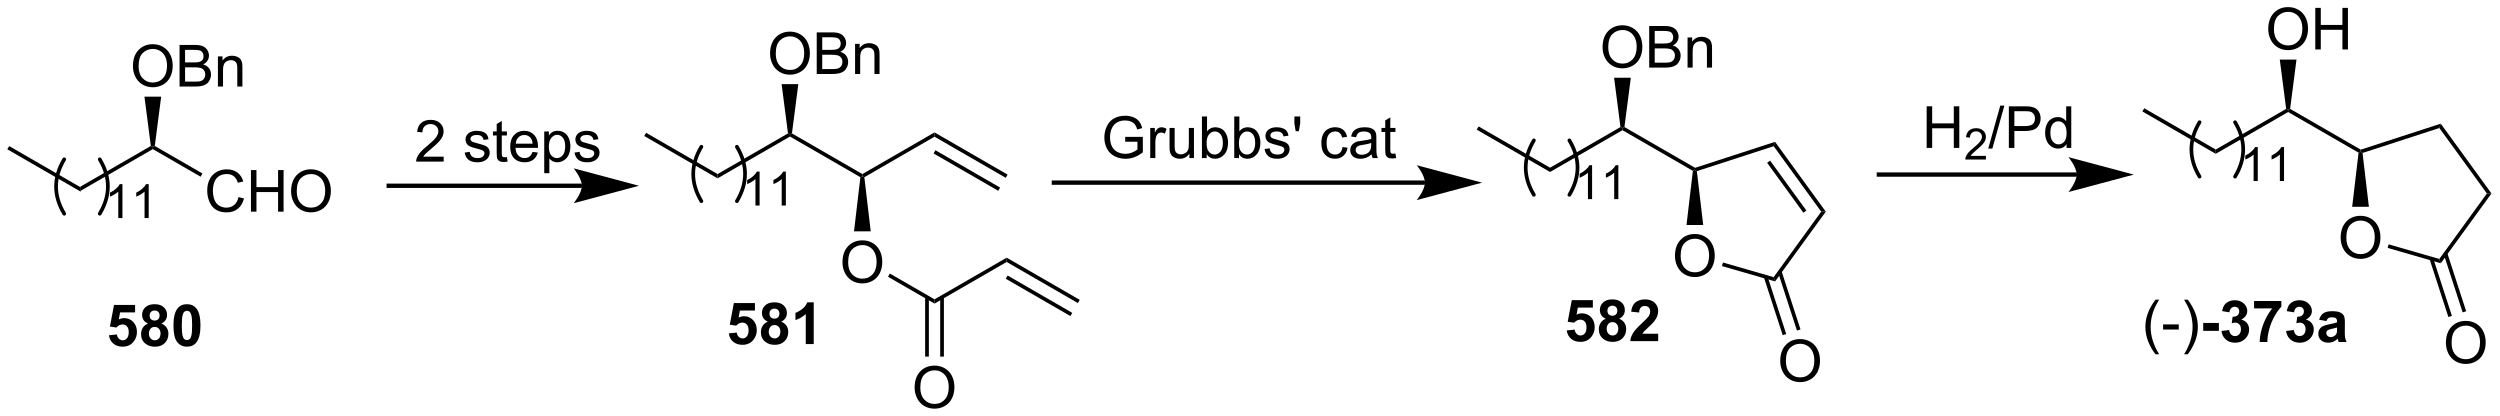 <?xml version="1.0" encoding="UTF-8"?>
<!DOCTYPE svg PUBLIC '-//W3C//DTD SVG 1.0//EN'
          'http://www.w3.org/TR/2001/REC-SVG-20010904/DTD/svg10.dtd'>
<svg stroke-dasharray="none" shape-rendering="auto" xmlns="http://www.w3.org/2000/svg" font-family="'Dialog'" text-rendering="auto" width="944" fill-opacity="1" color-interpolation="auto" color-rendering="auto" preserveAspectRatio="xMidYMid meet" font-size="12px" viewBox="0 0 944 157" fill="black" xmlns:xlink="http://www.w3.org/1999/xlink" stroke="black" image-rendering="auto" stroke-miterlimit="10" stroke-linecap="square" stroke-linejoin="miter" font-style="normal" stroke-width="1" height="157" stroke-dashoffset="0" font-weight="normal" stroke-opacity="1"
><!--Generated by the Batik Graphics2D SVG Generator--><defs id="genericDefs"
  /><g
  ><defs id="defs1"
    ><clipPath clipPathUnits="userSpaceOnUse" id="clipPath1"
      ><path d="M1.057 2.023 L354.84 2.023 L354.84 60.883 L1.057 60.883 L1.057 2.023 Z"
      /></clipPath
      ><clipPath clipPathUnits="userSpaceOnUse" id="clipPath2"
      ><path d="M91.877 244.057 L91.877 301.281 L435.823 301.281 L435.823 244.057 Z"
      /></clipPath
    ></defs
    ><g transform="scale(2.667,2.667) translate(-1.057,-2.023) matrix(1.029,0,0,1.029,-93.448,-249.014)"
    ><path d="M102.944 269.743 L102.944 270.332 L92.849 264.504 L93.105 264.062 Z" stroke="none" clip-path="url(#clipPath2)"
    /></g
    ><g transform="matrix(2.743,0,0,2.743,-252.013,-669.432)"
    ><path d="M112.638 264.146 L112.911 264.283 L112.911 264.578 L102.944 270.332 L102.944 269.743 Z" stroke="none" clip-path="url(#clipPath2)"
    /></g
    ><g transform="matrix(2.743,0,0,2.743,-252.013,-669.432)"
    ><path d="M124.706 271.18 L125.463 271.37 Q125.226 272.305 124.607 272.797 Q123.987 273.286 123.094 273.286 Q122.166 273.286 121.586 272.909 Q121.008 272.531 120.703 271.818 Q120.401 271.102 120.401 270.281 Q120.401 269.385 120.742 268.721 Q121.086 268.055 121.716 267.708 Q122.346 267.362 123.104 267.362 Q123.963 267.362 124.549 267.8 Q125.135 268.237 125.367 269.031 L124.62 269.206 Q124.422 268.581 124.041 268.297 Q123.664 268.01 123.088 268.01 Q122.43 268.01 121.984 268.328 Q121.541 268.643 121.362 269.177 Q121.182 269.711 121.182 270.276 Q121.182 271.008 121.396 271.552 Q121.609 272.096 122.057 272.367 Q122.508 272.635 123.031 272.635 Q123.666 272.635 124.107 272.268 Q124.549 271.901 124.706 271.18 ZM126.42 273.188 L126.42 267.461 L127.178 267.461 L127.178 269.812 L130.155 269.812 L130.155 267.461 L130.913 267.461 L130.913 273.188 L130.155 273.188 L130.155 270.487 L127.178 270.487 L127.178 273.188 L126.42 273.188 ZM131.945 270.398 Q131.945 268.971 132.711 268.167 Q133.476 267.359 134.687 267.359 Q135.479 267.359 136.114 267.74 Q136.752 268.117 137.086 268.794 Q137.422 269.471 137.422 270.331 Q137.422 271.203 137.07 271.891 Q136.719 272.578 136.073 272.932 Q135.429 273.286 134.682 273.286 Q133.875 273.286 133.237 272.896 Q132.601 272.503 132.273 271.828 Q131.945 271.151 131.945 270.398 ZM132.726 270.409 Q132.726 271.445 133.281 272.042 Q133.838 272.635 134.679 272.635 Q135.534 272.635 136.086 272.034 Q136.64 271.432 136.64 270.328 Q136.64 269.628 136.404 269.107 Q136.167 268.586 135.711 268.3 Q135.258 268.01 134.69 268.01 Q133.885 268.01 133.304 268.565 Q132.726 269.117 132.726 270.409 Z" stroke="none" clip-path="url(#clipPath2)"
    /></g
    ><g transform="matrix(2.743,0,0,2.743,-252.013,-669.432)"
    ><path d="M119.749 267.937 L119.494 268.379 L112.911 264.578 L112.911 264.283 L113.183 264.146 Z" stroke="none" clip-path="url(#clipPath2)"
    /></g
    ><g transform="matrix(2.743,0,0,2.743,-252.013,-669.432)"
    ><path d="M110.174 253.175 Q110.174 251.748 110.939 250.944 Q111.705 250.136 112.916 250.136 Q113.707 250.136 114.343 250.517 Q114.981 250.894 115.314 251.571 Q115.65 252.248 115.65 253.108 Q115.65 253.98 115.299 254.668 Q114.947 255.355 114.301 255.709 Q113.658 256.063 112.911 256.063 Q112.103 256.063 111.465 255.673 Q110.83 255.28 110.502 254.605 Q110.174 253.928 110.174 253.175 ZM110.955 253.186 Q110.955 254.222 111.51 254.819 Q112.067 255.412 112.908 255.412 Q113.762 255.412 114.314 254.811 Q114.869 254.209 114.869 253.105 Q114.869 252.405 114.632 251.884 Q114.395 251.363 113.939 251.077 Q113.486 250.787 112.918 250.787 Q112.114 250.787 111.533 251.342 Q110.955 251.894 110.955 253.186 ZM116.594 255.964 L116.594 250.238 L118.743 250.238 Q119.399 250.238 119.795 250.412 Q120.193 250.584 120.417 250.946 Q120.641 251.308 120.641 251.702 Q120.641 252.069 120.441 252.394 Q120.243 252.717 119.842 252.918 Q120.36 253.069 120.638 253.436 Q120.92 253.803 120.92 254.303 Q120.92 254.707 120.748 255.053 Q120.579 255.397 120.329 255.584 Q120.079 255.772 119.701 255.868 Q119.326 255.964 118.779 255.964 L116.594 255.964 ZM117.352 252.644 L118.592 252.644 Q119.094 252.644 119.313 252.577 Q119.602 252.49 119.748 252.293 Q119.896 252.092 119.896 251.793 Q119.896 251.506 119.758 251.29 Q119.623 251.074 119.368 250.993 Q119.115 250.912 118.498 250.912 L117.352 250.912 L117.352 252.644 ZM117.352 255.287 L118.779 255.287 Q119.146 255.287 119.295 255.261 Q119.555 255.214 119.73 255.105 Q119.907 254.996 120.019 254.787 Q120.133 254.577 120.133 254.303 Q120.133 253.983 119.969 253.748 Q119.805 253.511 119.513 253.415 Q119.224 253.319 118.677 253.319 L117.352 253.319 L117.352 255.287 ZM121.873 255.964 L121.873 251.816 L122.506 251.816 L122.506 252.405 Q122.961 251.722 123.826 251.722 Q124.201 251.722 124.513 251.858 Q124.829 251.99 124.985 252.209 Q125.141 252.428 125.204 252.73 Q125.243 252.925 125.243 253.412 L125.243 255.964 L124.54 255.964 L124.54 253.441 Q124.54 253.011 124.456 252.798 Q124.375 252.584 124.167 252.459 Q123.959 252.332 123.677 252.332 Q123.227 252.332 122.901 252.618 Q122.576 252.902 122.576 253.699 L122.576 255.964 L121.873 255.964 Z" stroke="none" clip-path="url(#clipPath2)"
    /></g
    ><g transform="matrix(2.743,0,0,2.743,-252.013,-669.432)"
    ><path d="M113.183 264.146 L112.911 264.283 L112.638 264.146 L111.76 257.361 L114.061 257.361 Z" stroke="none" clip-path="url(#clipPath2)"
    /></g
    ><g stroke-width="0.51" transform="matrix(2.743,0,0,2.743,-252.013,-669.432)" stroke-linejoin="round" stroke-linecap="round"
    ><path fill="none" d="M100.717 265.982 Q98.469 269.728 100.717 273.474" clip-path="url(#clipPath2)"
    /></g
    ><g stroke-width="0.51" transform="matrix(2.743,0,0,2.743,-252.013,-669.432)" stroke-linejoin="round" stroke-linecap="round"
    ><path fill="none" d="M105.603 273.474 Q107.851 269.728 105.603 265.982" clip-path="url(#clipPath2)"
    /></g
    ><g transform="matrix(2.743,0,0,2.743,-252.013,-669.432)"
    ><path d="M108.73 274.074 L108.158 274.074 L108.158 270.432 Q107.951 270.629 107.617 270.826 Q107.282 271.023 107.016 271.122 L107.016 270.57 Q107.494 270.343 107.852 270.024 Q108.211 269.702 108.361 269.402 L108.73 269.402 L108.73 274.074 ZM112.345 274.074 L111.773 274.074 L111.773 270.432 Q111.566 270.629 111.232 270.826 Q110.897 271.023 110.631 271.122 L110.631 270.57 Q111.109 270.343 111.466 270.024 Q111.826 269.702 111.976 269.402 L112.345 269.402 L112.345 274.074 Z" stroke="none" clip-path="url(#clipPath2)"
    /></g
    ><g transform="matrix(2.743,0,0,2.743,-252.013,-669.432)"
    ><path d="M106.876 290.203 L107.969 290.091 Q108.016 290.461 108.245 290.68 Q108.477 290.896 108.777 290.896 Q109.12 290.896 109.357 290.617 Q109.597 290.336 109.597 289.773 Q109.597 289.247 109.36 288.984 Q109.126 288.719 108.745 288.719 Q108.274 288.719 107.899 289.138 L107.008 289.008 L107.571 286.029 L110.472 286.029 L110.472 287.055 L108.402 287.055 L108.23 288.029 Q108.597 287.844 108.98 287.844 Q109.712 287.844 110.219 288.375 Q110.727 288.906 110.727 289.755 Q110.727 290.461 110.316 291.015 Q109.758 291.776 108.766 291.776 Q107.972 291.776 107.472 291.349 Q106.972 290.922 106.876 290.203 ZM112.249 288.586 Q111.825 288.406 111.629 288.094 Q111.437 287.779 111.437 287.404 Q111.437 286.763 111.885 286.346 Q112.333 285.927 113.156 285.927 Q113.973 285.927 114.424 286.346 Q114.874 286.763 114.874 287.404 Q114.874 287.802 114.666 288.112 Q114.46 288.422 114.085 288.586 Q114.562 288.779 114.809 289.146 Q115.059 289.513 115.059 289.992 Q115.059 290.786 114.551 291.284 Q114.046 291.779 113.208 291.779 Q112.426 291.779 111.906 291.367 Q111.293 290.883 111.293 290.039 Q111.293 289.575 111.523 289.187 Q111.754 288.797 112.249 288.586 ZM112.476 287.482 Q112.476 287.81 112.661 287.995 Q112.848 288.177 113.156 288.177 Q113.468 288.177 113.656 287.992 Q113.843 287.805 113.843 287.476 Q113.843 287.169 113.658 286.984 Q113.473 286.797 113.168 286.797 Q112.851 286.797 112.663 286.984 Q112.476 287.172 112.476 287.482 ZM112.374 289.935 Q112.374 290.388 112.606 290.643 Q112.84 290.896 113.187 290.896 Q113.528 290.896 113.749 290.651 Q113.973 290.406 113.973 289.945 Q113.973 289.544 113.747 289.299 Q113.52 289.055 113.171 289.055 Q112.77 289.055 112.572 289.333 Q112.374 289.609 112.374 289.935 ZM117.612 285.927 Q118.446 285.927 118.915 286.521 Q119.472 287.224 119.472 288.851 Q119.472 290.476 118.909 291.187 Q118.446 291.776 117.612 291.776 Q116.777 291.776 116.264 291.133 Q115.753 290.49 115.753 288.841 Q115.753 287.224 116.316 286.513 Q116.782 285.927 117.612 285.927 ZM117.612 286.836 Q117.415 286.836 117.258 286.964 Q117.102 287.091 117.016 287.419 Q116.902 287.844 116.902 288.851 Q116.902 289.859 117.003 290.237 Q117.105 290.615 117.258 290.74 Q117.415 290.865 117.612 290.865 Q117.813 290.865 117.969 290.737 Q118.126 290.609 118.212 290.281 Q118.323 289.859 118.323 288.851 Q118.323 287.844 118.222 287.469 Q118.12 287.091 117.967 286.964 Q117.813 286.836 117.612 286.836 Z" stroke="none" clip-path="url(#clipPath2)"
    /></g
    ><g transform="matrix(2.743,0,0,2.743,-252.013,-669.432)"
    ><path d="M145.087 269.924 L171.969 269.924 L171.969 269.324 L145.087 269.324 ZM179.847 269.624 L170.847 272.024 C170.847 272.024 171.969 270.674 171.969 269.624 C171.969 268.573 170.847 267.224 170.847 267.224 Z" stroke="none" clip-path="url(#clipPath2)"
    /></g
    ><g transform="matrix(2.743,0,0,2.743,-252.013,-669.432)"
    ><path d="M190.655 268.013 L190.655 268.602 L180.56 262.774 L180.815 262.332 Z" stroke="none" clip-path="url(#clipPath2)"
    /></g
    ><g transform="matrix(2.743,0,0,2.743,-252.013,-669.432)"
    ><path d="M200.349 262.416 L200.621 262.553 L200.621 262.848 L190.655 268.602 L190.655 268.013 Z" stroke="none" clip-path="url(#clipPath2)"
    /></g
    ><g transform="matrix(2.743,0,0,2.743,-252.013,-669.432)"
    ><path d="M210.588 268.013 L210.588 268.308 L210.317 268.445 L200.621 262.848 L200.621 262.553 L200.894 262.416 Z" stroke="none" clip-path="url(#clipPath2)"
    /></g
    ><g transform="matrix(2.743,0,0,2.743,-252.013,-669.432)"
    ><path d="M197.884 251.445 Q197.884 250.018 198.65 249.214 Q199.416 248.406 200.627 248.406 Q201.418 248.406 202.054 248.787 Q202.692 249.164 203.025 249.841 Q203.361 250.518 203.361 251.378 Q203.361 252.25 203.009 252.938 Q202.658 253.625 202.012 253.979 Q201.369 254.333 200.621 254.333 Q199.814 254.333 199.176 253.943 Q198.541 253.55 198.213 252.875 Q197.884 252.198 197.884 251.445 ZM198.666 251.456 Q198.666 252.492 199.22 253.089 Q199.778 253.682 200.619 253.682 Q201.473 253.682 202.025 253.081 Q202.58 252.479 202.58 251.375 Q202.58 250.675 202.343 250.154 Q202.106 249.633 201.65 249.346 Q201.197 249.057 200.629 249.057 Q199.825 249.057 199.244 249.612 Q198.666 250.164 198.666 251.456 ZM204.305 254.234 L204.305 248.508 L206.453 248.508 Q207.11 248.508 207.506 248.682 Q207.904 248.854 208.128 249.216 Q208.352 249.578 208.352 249.971 Q208.352 250.339 208.151 250.664 Q207.953 250.987 207.552 251.188 Q208.071 251.339 208.349 251.706 Q208.631 252.073 208.631 252.573 Q208.631 252.977 208.459 253.323 Q208.289 253.667 208.039 253.854 Q207.789 254.042 207.412 254.138 Q207.037 254.234 206.49 254.234 L204.305 254.234 ZM205.063 250.914 L206.302 250.914 Q206.805 250.914 207.024 250.846 Q207.313 250.761 207.459 250.563 Q207.607 250.362 207.607 250.063 Q207.607 249.776 207.469 249.56 Q207.334 249.344 207.078 249.263 Q206.826 249.182 206.209 249.182 L205.063 249.182 L205.063 250.914 ZM205.063 253.557 L206.49 253.557 Q206.857 253.557 207.006 253.531 Q207.266 253.484 207.44 253.375 Q207.618 253.266 207.73 253.057 Q207.844 252.846 207.844 252.573 Q207.844 252.253 207.68 252.018 Q207.516 251.781 207.224 251.685 Q206.935 251.589 206.388 251.589 L205.063 251.589 L205.063 253.557 ZM209.584 254.234 L209.584 250.086 L210.216 250.086 L210.216 250.675 Q210.672 249.992 211.537 249.992 Q211.912 249.992 212.224 250.128 Q212.539 250.261 212.696 250.479 Q212.852 250.698 212.914 251 Q212.953 251.195 212.953 251.682 L212.953 254.234 L212.25 254.234 L212.25 251.711 Q212.25 251.281 212.167 251.068 Q212.086 250.854 211.878 250.729 Q211.67 250.602 211.388 250.602 Q210.938 250.602 210.612 250.888 Q210.287 251.172 210.287 251.969 L210.287 254.234 L209.584 254.234 Z" stroke="none" clip-path="url(#clipPath2)"
    /></g
    ><g transform="matrix(2.743,0,0,2.743,-252.013,-669.432)"
    ><path d="M200.894 262.416 L200.621 262.553 L200.349 262.416 L199.471 255.631 L201.772 255.631 Z" stroke="none" clip-path="url(#clipPath2)"
    /></g
    ><g stroke-width="0.51" transform="matrix(2.743,0,0,2.743,-252.013,-669.432)" stroke-linejoin="round" stroke-linecap="round"
    ><path fill="none" d="M188.428 264.252 Q186.18 267.998 188.428 271.744" clip-path="url(#clipPath2)"
    /></g
    ><g stroke-width="0.51" transform="matrix(2.743,0,0,2.743,-252.013,-669.432)" stroke-linejoin="round" stroke-linecap="round"
    ><path fill="none" d="M193.314 271.744 Q195.561 267.998 193.314 264.252" clip-path="url(#clipPath2)"
    /></g
    ><g transform="matrix(2.743,0,0,2.743,-252.013,-669.432)"
    ><path d="M196.44 272.344 L195.869 272.344 L195.869 268.702 Q195.662 268.899 195.327 269.096 Q194.993 269.293 194.727 269.392 L194.727 268.84 Q195.205 268.613 195.562 268.294 Q195.922 267.972 196.072 267.672 L196.44 267.672 L196.44 272.344 ZM200.055 272.344 L199.484 272.344 L199.484 268.702 Q199.277 268.899 198.942 269.096 Q198.608 269.293 198.342 269.392 L198.342 268.84 Q198.82 268.613 199.177 268.294 Q199.537 267.972 199.687 267.672 L200.055 267.672 L200.055 272.344 Z" stroke="none" clip-path="url(#clipPath2)"
    /></g
    ><g transform="matrix(2.743,0,0,2.743,-252.013,-669.432)"
    ><path d="M192.201 289.945 L193.295 289.833 Q193.342 290.202 193.571 290.421 Q193.803 290.637 194.102 290.637 Q194.446 290.637 194.683 290.359 Q194.923 290.077 194.923 289.515 Q194.923 288.989 194.686 288.726 Q194.451 288.46 194.071 288.46 Q193.6 288.46 193.225 288.88 L192.334 288.749 L192.897 285.77 L195.798 285.77 L195.798 286.796 L193.727 286.796 L193.555 287.77 Q193.923 287.585 194.305 287.585 Q195.037 287.585 195.545 288.116 Q196.053 288.648 196.053 289.497 Q196.053 290.202 195.642 290.757 Q195.084 291.518 194.092 291.518 Q193.298 291.518 192.798 291.091 Q192.298 290.663 192.201 289.945 ZM197.575 288.327 Q197.151 288.148 196.955 287.835 Q196.763 287.52 196.763 287.145 Q196.763 286.505 197.21 286.088 Q197.658 285.669 198.481 285.669 Q199.299 285.669 199.75 286.088 Q200.2 286.505 200.2 287.145 Q200.2 287.544 199.992 287.853 Q199.786 288.163 199.411 288.327 Q199.888 288.52 200.135 288.887 Q200.385 289.255 200.385 289.734 Q200.385 290.528 199.877 291.025 Q199.372 291.52 198.533 291.52 Q197.752 291.52 197.231 291.109 Q196.619 290.624 196.619 289.781 Q196.619 289.317 196.849 288.929 Q197.08 288.538 197.575 288.327 ZM197.802 287.223 Q197.802 287.551 197.987 287.736 Q198.174 287.919 198.481 287.919 Q198.794 287.919 198.981 287.734 Q199.169 287.546 199.169 287.218 Q199.169 286.911 198.984 286.726 Q198.799 286.538 198.494 286.538 Q198.177 286.538 197.989 286.726 Q197.802 286.913 197.802 287.223 ZM197.7 289.676 Q197.7 290.13 197.932 290.385 Q198.166 290.637 198.513 290.637 Q198.854 290.637 199.075 290.393 Q199.299 290.148 199.299 289.687 Q199.299 289.286 199.072 289.041 Q198.846 288.796 198.497 288.796 Q198.096 288.796 197.898 289.075 Q197.7 289.351 197.7 289.676 ZM203.892 291.419 L202.795 291.419 L202.795 287.281 Q202.194 287.843 201.376 288.114 L201.376 287.116 Q201.805 286.976 202.308 286.585 Q202.813 286.192 203.001 285.669 L203.892 285.669 L203.892 291.419 Z" stroke="none" clip-path="url(#clipPath2)"
    /></g
    ><g transform="matrix(2.743,0,0,2.743,-252.013,-669.432)"
    ><path d="M210.86 268.445 L210.588 268.308 L210.588 268.013 L220.52 262.279 L220.52 262.868 Z" stroke="none" clip-path="url(#clipPath2)"
    /></g
    ><g transform="matrix(2.743,0,0,2.743,-252.013,-669.432)"
    ><path d="M220.52 262.868 L220.52 262.279 L230.58 268.087 L230.325 268.529 ZM220.393 265.178 L229.293 270.316 L229.548 269.874 L220.648 264.736 Z" stroke="none" clip-path="url(#clipPath2)"
    /></g
    ><g transform="matrix(2.743,0,0,2.743,-252.013,-669.432)"
    ><path d="M207.851 280.177 Q207.851 278.75 208.617 277.945 Q209.382 277.138 210.593 277.138 Q211.385 277.138 212.02 277.518 Q212.659 277.896 212.992 278.573 Q213.328 279.25 213.328 280.109 Q213.328 280.982 212.976 281.669 Q212.625 282.357 211.979 282.711 Q211.336 283.065 210.588 283.065 Q209.781 283.065 209.143 282.675 Q208.507 282.281 208.179 281.607 Q207.851 280.93 207.851 280.177 ZM208.632 280.188 Q208.632 281.224 209.187 281.82 Q209.744 282.414 210.586 282.414 Q211.44 282.414 211.992 281.812 Q212.547 281.211 212.547 280.107 Q212.547 279.406 212.31 278.885 Q212.073 278.365 211.617 278.078 Q211.164 277.789 210.596 277.789 Q209.791 277.789 209.211 278.344 Q208.632 278.896 208.632 280.188 Z" stroke="none" clip-path="url(#clipPath2)"
    /></g
    ><g transform="matrix(2.743,0,0,2.743,-252.013,-669.432)"
    ><path d="M210.317 268.445 L210.588 268.308 L210.86 268.445 L211.739 275.898 L209.437 275.898 Z" stroke="none" clip-path="url(#clipPath2)"
    /></g
    ><g transform="matrix(2.743,0,0,2.743,-252.013,-669.432)"
    ><path d="M214.121 282.151 L214.376 281.709 L220.52 285.256 L220.52 285.845 Z" stroke="none" clip-path="url(#clipPath2)"
    /></g
    ><g transform="matrix(2.743,0,0,2.743,-252.013,-669.432)"
    ><path d="M217.783 297.42 Q217.783 295.993 218.549 295.188 Q219.315 294.381 220.526 294.381 Q221.317 294.381 221.953 294.761 Q222.591 295.139 222.924 295.816 Q223.26 296.493 223.26 297.353 Q223.26 298.225 222.908 298.912 Q222.557 299.6 221.911 299.954 Q221.268 300.308 220.52 300.308 Q219.713 300.308 219.075 299.918 Q218.44 299.524 218.112 298.85 Q217.783 298.173 217.783 297.42 ZM218.565 297.431 Q218.565 298.467 219.119 299.063 Q219.677 299.657 220.518 299.657 Q221.372 299.657 221.924 299.056 Q222.479 298.454 222.479 297.35 Q222.479 296.649 222.242 296.129 Q222.005 295.608 221.549 295.321 Q221.096 295.032 220.528 295.032 Q219.724 295.032 219.143 295.587 Q218.565 296.139 218.565 297.431 Z" stroke="none" clip-path="url(#clipPath2)"
    /></g
    ><g transform="matrix(2.743,0,0,2.743,-252.013,-669.432)"
    ><path d="M219.23 284.953 L219.23 293.141 L219.74 293.141 L219.74 284.953 ZM221.301 284.953 L221.301 293.141 L221.811 293.141 L221.811 284.953 Z" stroke="none" clip-path="url(#clipPath2)"
    /></g
    ><g transform="matrix(2.743,0,0,2.743,-252.013,-669.432)"
    ><path d="M220.52 285.845 L220.52 285.256 L230.453 279.522 L230.453 280.111 Z" stroke="none" clip-path="url(#clipPath2)"
    /></g
    ><g transform="matrix(2.743,0,0,2.743,-252.013,-669.432)"
    ><path d="M230.453 280.111 L230.453 279.522 L240.512 285.33 L240.257 285.772 ZM230.325 282.421 L239.225 287.559 L239.48 287.117 L230.58 281.979 Z" stroke="none" clip-path="url(#clipPath2)"
    /></g
    ><g transform="matrix(2.743,0,0,2.743,-252.013,-669.432)"
    ><path d="M236.658 269.494 L288.023 269.494 L288.023 268.894 L236.658 268.894 ZM295.901 269.194 L286.901 271.594 C286.901 271.594 288.023 270.244 288.023 269.194 C288.023 268.144 286.901 266.794 286.901 266.794 Z" stroke="none" clip-path="url(#clipPath2)"
    /></g
    ><g transform="matrix(2.743,0,0,2.743,-252.013,-669.432)"
    ><path d="M305.254 267.137 L305.254 267.727 L295.16 261.899 L295.415 261.457 Z" stroke="none" clip-path="url(#clipPath2)"
    /></g
    ><g transform="matrix(2.743,0,0,2.743,-252.013,-669.432)"
    ><path d="M314.948 261.541 L315.221 261.678 L315.221 261.972 L305.254 267.727 L305.254 267.137 Z" stroke="none" clip-path="url(#clipPath2)"
    /></g
    ><g transform="matrix(2.743,0,0,2.743,-252.013,-669.432)"
    ><path d="M325.217 267.154 L325.188 267.432 L324.916 267.57 L315.221 261.972 L315.221 261.678 L315.494 261.541 Z" stroke="none" clip-path="url(#clipPath2)"
    /></g
    ><g transform="matrix(2.743,0,0,2.743,-252.013,-669.432)"
    ><path d="M312.484 250.57 Q312.484 249.143 313.249 248.338 Q314.015 247.531 315.226 247.531 Q316.018 247.531 316.653 247.911 Q317.291 248.289 317.624 248.966 Q317.96 249.643 317.96 250.502 Q317.96 251.375 317.609 252.062 Q317.257 252.75 316.611 253.104 Q315.968 253.458 315.221 253.458 Q314.413 253.458 313.775 253.067 Q313.14 252.674 312.812 252 Q312.484 251.323 312.484 250.57 ZM313.265 250.581 Q313.265 251.617 313.82 252.213 Q314.377 252.807 315.218 252.807 Q316.072 252.807 316.624 252.206 Q317.179 251.604 317.179 250.5 Q317.179 249.799 316.942 249.278 Q316.705 248.757 316.249 248.471 Q315.796 248.182 315.228 248.182 Q314.424 248.182 313.843 248.737 Q313.265 249.289 313.265 250.581 ZM318.904 253.359 L318.904 247.632 L321.053 247.632 Q321.709 247.632 322.105 247.807 Q322.503 247.979 322.727 248.341 Q322.951 248.703 322.951 249.096 Q322.951 249.463 322.751 249.789 Q322.553 250.112 322.152 250.312 Q322.67 250.463 322.949 250.831 Q323.23 251.198 323.23 251.698 Q323.23 252.101 323.058 252.448 Q322.889 252.791 322.639 252.979 Q322.389 253.166 322.011 253.263 Q321.636 253.359 321.089 253.359 L318.904 253.359 ZM319.662 250.039 L320.902 250.039 Q321.404 250.039 321.623 249.971 Q321.912 249.885 322.058 249.687 Q322.206 249.487 322.206 249.187 Q322.206 248.901 322.068 248.685 Q321.933 248.469 321.678 248.388 Q321.425 248.307 320.808 248.307 L319.662 248.307 L319.662 250.039 ZM319.662 252.682 L321.089 252.682 Q321.456 252.682 321.605 252.656 Q321.865 252.609 322.04 252.5 Q322.217 252.39 322.329 252.182 Q322.443 251.971 322.443 251.698 Q322.443 251.377 322.279 251.143 Q322.115 250.906 321.824 250.81 Q321.534 250.713 320.988 250.713 L319.662 250.713 L319.662 252.682 ZM324.183 253.359 L324.183 249.211 L324.816 249.211 L324.816 249.799 Q325.272 249.117 326.136 249.117 Q326.511 249.117 326.824 249.252 Q327.139 249.385 327.295 249.604 Q327.451 249.823 327.514 250.125 Q327.553 250.32 327.553 250.807 L327.553 253.359 L326.85 253.359 L326.85 250.836 Q326.85 250.406 326.766 250.192 Q326.685 249.979 326.477 249.854 Q326.269 249.726 325.988 249.726 Q325.537 249.726 325.212 250.013 Q324.886 250.297 324.886 251.094 L324.886 253.359 L324.183 253.359 Z" stroke="none" clip-path="url(#clipPath2)"
    /></g
    ><g transform="matrix(2.743,0,0,2.743,-252.013,-669.432)"
    ><path d="M315.494 261.541 L315.221 261.678 L314.948 261.541 L314.07 254.755 L316.372 254.755 Z" stroke="none" clip-path="url(#clipPath2)"
    /></g
    ><g stroke-width="0.51" transform="matrix(2.743,0,0,2.743,-252.013,-669.432)" stroke-linejoin="round" stroke-linecap="round"
    ><path fill="none" d="M303.027 263.376 Q300.78 267.123 303.027 270.869" clip-path="url(#clipPath2)"
    /></g
    ><g stroke-width="0.51" transform="matrix(2.743,0,0,2.743,-252.013,-669.432)" stroke-linejoin="round" stroke-linecap="round"
    ><path fill="none" d="M307.913 270.869 Q310.161 267.123 307.913 263.376" clip-path="url(#clipPath2)"
    /></g
    ><g transform="matrix(2.743,0,0,2.743,-252.013,-669.432)"
    ><path d="M311.04 271.468 L310.469 271.468 L310.469 267.827 Q310.261 268.024 309.927 268.22 Q309.592 268.417 309.326 268.517 L309.326 267.964 Q309.804 267.738 310.162 267.418 Q310.521 267.097 310.672 266.796 L311.04 266.796 L311.04 271.468 ZM314.655 271.468 L314.084 271.468 L314.084 267.827 Q313.876 268.024 313.542 268.22 Q313.207 268.417 312.941 268.517 L312.941 267.964 Q313.419 267.738 313.777 267.418 Q314.136 267.097 314.287 266.796 L314.655 266.796 L314.655 271.468 Z" stroke="none" clip-path="url(#clipPath2)"
    /></g
    ><g transform="matrix(2.743,0,0,2.743,-252.013,-669.432)"
    ><path d="M307.551 289.54 L308.644 289.428 Q308.691 289.798 308.921 290.017 Q309.152 290.233 309.452 290.233 Q309.796 290.233 310.032 289.954 Q310.272 289.673 310.272 289.111 Q310.272 288.585 310.035 288.322 Q309.801 288.056 309.421 288.056 Q308.949 288.056 308.574 288.475 L307.683 288.345 L308.246 285.366 L311.147 285.366 L311.147 286.392 L309.077 286.392 L308.905 287.366 Q309.272 287.181 309.655 287.181 Q310.387 287.181 310.894 287.712 Q311.402 288.243 311.402 289.092 Q311.402 289.798 310.991 290.353 Q310.433 291.113 309.441 291.113 Q308.647 291.113 308.147 290.686 Q307.647 290.259 307.551 289.54 ZM312.924 287.923 Q312.5 287.743 312.305 287.431 Q312.112 287.116 312.112 286.741 Q312.112 286.1 312.56 285.684 Q313.008 285.264 313.831 285.264 Q314.648 285.264 315.099 285.684 Q315.549 286.1 315.549 286.741 Q315.549 287.139 315.341 287.449 Q315.135 287.759 314.76 287.923 Q315.237 288.116 315.484 288.483 Q315.734 288.85 315.734 289.329 Q315.734 290.124 315.226 290.621 Q314.721 291.116 313.883 291.116 Q313.101 291.116 312.581 290.704 Q311.969 290.22 311.969 289.376 Q311.969 288.913 312.198 288.525 Q312.43 288.134 312.924 287.923 ZM313.151 286.819 Q313.151 287.147 313.336 287.332 Q313.523 287.514 313.831 287.514 Q314.143 287.514 314.331 287.329 Q314.518 287.142 314.518 286.814 Q314.518 286.507 314.333 286.322 Q314.148 286.134 313.844 286.134 Q313.526 286.134 313.338 286.322 Q313.151 286.509 313.151 286.819 ZM313.049 289.272 Q313.049 289.725 313.281 289.981 Q313.515 290.233 313.862 290.233 Q314.203 290.233 314.424 289.988 Q314.648 289.743 314.648 289.283 Q314.648 288.882 314.422 288.637 Q314.195 288.392 313.846 288.392 Q313.445 288.392 313.247 288.671 Q313.049 288.947 313.049 289.272 ZM320.139 289.993 L320.139 291.014 L316.293 291.014 Q316.355 290.436 316.668 289.918 Q316.98 289.4 317.902 288.546 Q318.644 287.853 318.811 287.608 Q319.038 287.267 319.038 286.936 Q319.038 286.569 318.84 286.371 Q318.644 286.173 318.296 286.173 Q317.952 286.173 317.749 286.382 Q317.546 286.587 317.514 287.069 L316.421 286.96 Q316.519 286.053 317.035 285.66 Q317.551 285.264 318.324 285.264 Q319.171 285.264 319.655 285.723 Q320.139 286.178 320.139 286.858 Q320.139 287.243 320.001 287.595 Q319.863 287.944 319.561 288.327 Q319.363 288.579 318.842 289.056 Q318.324 289.533 318.183 289.689 Q318.046 289.845 317.959 289.993 L320.139 289.993 Z" stroke="none" clip-path="url(#clipPath2)"
    /></g
    ><g transform="matrix(2.743,0,0,2.743,-252.013,-669.432)"
    ><path d="M322.45 279.302 Q322.45 277.875 323.216 277.07 Q323.982 276.263 325.193 276.263 Q325.984 276.263 326.62 276.643 Q327.258 277.021 327.591 277.698 Q327.927 278.375 327.927 279.234 Q327.927 280.106 327.575 280.794 Q327.224 281.481 326.578 281.836 Q325.935 282.19 325.188 282.19 Q324.38 282.19 323.742 281.799 Q323.107 281.406 322.779 280.731 Q322.45 280.054 322.45 279.302 ZM323.232 279.312 Q323.232 280.349 323.786 280.945 Q324.344 281.539 325.185 281.539 Q326.039 281.539 326.591 280.937 Q327.146 280.336 327.146 279.231 Q327.146 278.531 326.909 278.01 Q326.672 277.489 326.216 277.203 Q325.763 276.914 325.195 276.914 Q324.391 276.914 323.81 277.468 Q323.232 278.021 323.232 279.312 Z" stroke="none" clip-path="url(#clipPath2)"
    /></g
    ><g transform="matrix(2.743,0,0,2.743,-252.013,-669.432)"
    ><path d="M324.916 267.57 L325.188 267.432 L325.464 267.611 L326.338 275.023 L324.037 275.023 Z" stroke="none" clip-path="url(#clipPath2)"
    /></g
    ><g transform="matrix(2.743,0,0,2.743,-252.013,-669.432)"
    ><path d="M328.917 280.679 L329.059 280.189 L336.032 282.202 L336.234 282.792 Z" stroke="none" clip-path="url(#clipPath2)"
    /></g
    ><g transform="matrix(2.743,0,0,2.743,-252.013,-669.432)"
    ><path d="M336.234 282.792 L336.032 282.202 L342.582 273.187 L343.213 273.187 Z" stroke="none" clip-path="url(#clipPath2)"
    /></g
    ><g transform="matrix(2.743,0,0,2.743,-252.013,-669.432)"
    ><path d="M343.213 273.187 L342.582 273.187 L336.036 264.176 L336.23 263.576 ZM340.543 273.036 L335.548 266.161 L335.135 266.461 L340.131 273.336 Z" stroke="none" clip-path="url(#clipPath2)"
    /></g
    ><g transform="matrix(2.743,0,0,2.743,-252.013,-669.432)"
    ><path d="M336.23 263.576 L336.036 264.176 L325.464 267.611 L325.188 267.432 L325.217 267.154 Z" stroke="none" clip-path="url(#clipPath2)"
    /></g
    ><g transform="matrix(2.743,0,0,2.743,-252.013,-669.432)"
    ><path d="M336.94 293.765 Q336.94 292.338 337.706 291.534 Q338.471 290.726 339.682 290.726 Q340.474 290.726 341.109 291.107 Q341.747 291.484 342.081 292.161 Q342.416 292.838 342.416 293.698 Q342.416 294.57 342.065 295.258 Q341.713 295.945 341.067 296.299 Q340.424 296.654 339.677 296.654 Q338.87 296.654 338.232 296.263 Q337.596 295.87 337.268 295.195 Q336.94 294.518 336.94 293.765 ZM337.721 293.776 Q337.721 294.812 338.276 295.409 Q338.833 296.002 339.674 296.002 Q340.529 296.002 341.081 295.401 Q341.635 294.799 341.635 293.695 Q341.635 292.995 341.398 292.474 Q341.161 291.953 340.706 291.667 Q340.252 291.377 339.685 291.377 Q338.88 291.377 338.299 291.932 Q337.721 292.484 337.721 293.776 Z" stroke="none" clip-path="url(#clipPath2)"
    /></g
    ><g transform="matrix(2.743,0,0,2.743,-252.013,-669.432)"
    ><path d="M334.693 282.23 L337.281 290.195 L337.766 290.037 L335.178 282.072 ZM336.64 281.544 L339.244 289.557 L339.729 289.399 L337.125 281.386 Z" stroke="none" clip-path="url(#clipPath2)"
    /></g
    ><g transform="matrix(2.743,0,0,2.743,-252.013,-669.432)"
    ><path d="M350.223 268.384 L377.742 268.384 L377.742 267.784 L350.223 267.784 ZM385.62 268.084 L376.62 270.484 C376.62 270.484 377.742 269.135 377.742 268.084 C377.742 267.034 376.62 265.684 376.62 265.684 Z" stroke="none" clip-path="url(#clipPath2)"
    /></g
    ><g transform="matrix(2.743,0,0,2.743,-252.013,-669.432)"
    ><path d="M396.892 264.636 L396.892 265.225 L386.797 259.397 L387.052 258.955 Z" stroke="none" clip-path="url(#clipPath2)"
    /></g
    ><g transform="matrix(2.743,0,0,2.743,-252.013,-669.432)"
    ><path d="M406.586 259.039 L406.858 259.176 L406.858 259.471 L396.892 265.225 L396.892 264.636 Z" stroke="none" clip-path="url(#clipPath2)"
    /></g
    ><g transform="matrix(2.743,0,0,2.743,-252.013,-669.432)"
    ><path d="M416.854 264.653 L416.825 264.93 L416.554 265.068 L406.858 259.471 L406.858 259.176 L407.131 259.039 Z" stroke="none" clip-path="url(#clipPath2)"
    /></g
    ><g transform="matrix(2.743,0,0,2.743,-252.013,-669.432)"
    ><path d="M404.121 248.068 Q404.121 246.641 404.887 245.837 Q405.653 245.029 406.864 245.029 Q407.655 245.029 408.291 245.41 Q408.929 245.787 409.262 246.464 Q409.598 247.141 409.598 248.001 Q409.598 248.873 409.246 249.56 Q408.895 250.248 408.249 250.602 Q407.606 250.956 406.858 250.956 Q406.051 250.956 405.413 250.566 Q404.778 250.173 404.45 249.498 Q404.121 248.821 404.121 248.068 ZM404.903 248.079 Q404.903 249.115 405.457 249.712 Q406.015 250.305 406.856 250.305 Q407.71 250.305 408.262 249.704 Q408.817 249.102 408.817 247.998 Q408.817 247.298 408.58 246.777 Q408.343 246.256 407.887 245.969 Q407.434 245.68 406.866 245.68 Q406.062 245.68 405.481 246.235 Q404.903 246.787 404.903 248.079 ZM410.597 250.857 L410.597 245.131 L411.354 245.131 L411.354 247.482 L414.331 247.482 L414.331 245.131 L415.089 245.131 L415.089 250.857 L414.331 250.857 L414.331 248.157 L411.354 248.157 L411.354 250.857 L410.597 250.857 Z" stroke="none" clip-path="url(#clipPath2)"
    /></g
    ><g transform="matrix(2.743,0,0,2.743,-252.013,-669.432)"
    ><path d="M407.131 259.039 L406.858 259.176 L406.586 259.039 L405.708 252.253 L408.009 252.253 Z" stroke="none" clip-path="url(#clipPath2)"
    /></g
    ><g stroke-width="0.51" transform="matrix(2.743,0,0,2.743,-252.013,-669.432)" stroke-linejoin="round" stroke-linecap="round"
    ><path fill="none" d="M394.665 260.875 Q392.417 264.621 394.665 268.367" clip-path="url(#clipPath2)"
    /></g
    ><g stroke-width="0.51" transform="matrix(2.743,0,0,2.743,-252.013,-669.432)" stroke-linejoin="round" stroke-linecap="round"
    ><path fill="none" d="M399.551 268.367 Q401.798 264.621 399.551 260.875" clip-path="url(#clipPath2)"
    /></g
    ><g transform="matrix(2.743,0,0,2.743,-252.013,-669.432)"
    ><path d="M402.678 268.967 L402.106 268.967 L402.106 265.325 Q401.899 265.522 401.565 265.719 Q401.23 265.916 400.964 266.015 L400.964 265.463 Q401.442 265.236 401.799 264.917 Q402.159 264.595 402.309 264.295 L402.678 264.295 L402.678 268.967 ZM406.293 268.967 L405.721 268.967 L405.721 265.325 Q405.514 265.522 405.18 265.719 Q404.845 265.916 404.579 266.015 L404.579 265.463 Q405.057 265.236 405.414 264.917 Q405.774 264.595 405.924 264.295 L406.293 264.295 L406.293 268.967 Z" stroke="none" clip-path="url(#clipPath2)"
    /></g
    ><g transform="matrix(2.743,0,0,2.743,-252.013,-669.432)"
    ><path d="M388.597 292.816 Q388.014 292.082 387.61 291.097 Q387.209 290.11 387.209 289.055 Q387.209 288.126 387.511 287.274 Q387.863 286.287 388.597 285.305 L389.1 285.305 Q388.628 286.118 388.475 286.467 Q388.238 287.006 388.1 287.592 Q387.933 288.321 387.933 289.061 Q387.933 290.938 389.1 292.816 L388.597 292.816 ZM389.644 289.412 L389.644 288.704 L391.803 288.704 L391.803 289.412 L389.644 289.412 ZM393.042 292.816 L392.537 292.816 Q393.706 290.938 393.706 289.061 Q393.706 288.326 393.537 287.602 Q393.404 287.016 393.167 286.477 Q393.014 286.126 392.537 285.305 L393.042 285.305 Q393.777 286.287 394.128 287.274 Q394.428 288.126 394.428 289.055 Q394.428 290.11 394.024 291.097 Q393.62 292.082 393.042 292.816 Z" stroke="none" clip-path="url(#clipPath2)"
    /></g
    ><g transform="matrix(2.743,0,0,2.743,-252.013,-669.432)"
    ><path d="M395.167 289.602 L395.167 288.506 L397.324 288.506 L397.324 289.602 L395.167 289.602 ZM397.683 289.61 L398.745 289.483 Q398.795 289.889 399.016 290.105 Q399.24 290.318 399.558 290.318 Q399.897 290.318 400.128 290.061 Q400.363 289.803 400.363 289.365 Q400.363 288.951 400.139 288.709 Q399.917 288.467 399.597 288.467 Q399.386 288.467 399.092 288.548 L399.214 287.654 Q399.659 287.665 399.894 287.462 Q400.128 287.256 400.128 286.915 Q400.128 286.626 399.956 286.454 Q399.784 286.282 399.498 286.282 Q399.217 286.282 399.016 286.477 Q398.818 286.673 398.777 287.048 L397.764 286.876 Q397.87 286.358 398.081 286.048 Q398.295 285.735 398.675 285.558 Q399.058 285.381 399.529 285.381 Q400.339 285.381 400.826 285.897 Q401.23 286.318 401.23 286.85 Q401.23 287.602 400.404 288.053 Q400.897 288.157 401.191 288.524 Q401.488 288.891 401.488 289.412 Q401.488 290.165 400.935 290.699 Q400.386 291.23 399.566 291.23 Q398.787 291.23 398.274 290.782 Q397.764 290.334 397.683 289.61 ZM402.171 286.501 L402.171 285.483 L405.924 285.483 L405.924 286.279 Q405.46 286.735 404.978 287.592 Q404.499 288.446 404.247 289.41 Q403.994 290.373 403.999 291.131 L402.94 291.131 Q402.968 289.943 403.429 288.709 Q403.893 287.475 404.666 286.501 L402.171 286.501 ZM406.581 289.61 L407.644 289.483 Q407.693 289.889 407.915 290.105 Q408.139 290.318 408.456 290.318 Q408.795 290.318 409.027 290.061 Q409.261 289.803 409.261 289.365 Q409.261 288.951 409.037 288.709 Q408.816 288.467 408.495 288.467 Q408.284 288.467 407.99 288.548 L408.113 287.654 Q408.558 287.665 408.792 287.462 Q409.027 287.256 409.027 286.915 Q409.027 286.626 408.855 286.454 Q408.683 286.282 408.397 286.282 Q408.115 286.282 407.915 286.477 Q407.717 286.673 407.675 287.048 L406.662 286.876 Q406.769 286.358 406.98 286.048 Q407.193 285.735 407.574 285.558 Q407.956 285.381 408.428 285.381 Q409.238 285.381 409.725 285.897 Q410.128 286.318 410.128 286.85 Q410.128 287.602 409.303 288.053 Q409.795 288.157 410.089 288.524 Q410.386 288.891 410.386 289.412 Q410.386 290.165 409.834 290.699 Q409.284 291.23 408.464 291.23 Q407.685 291.23 407.173 290.782 Q406.662 290.334 406.581 289.61 ZM412.124 288.248 L411.127 288.068 Q411.296 287.467 411.705 287.178 Q412.116 286.889 412.924 286.889 Q413.658 286.889 414.018 287.063 Q414.377 287.235 414.523 287.503 Q414.671 287.772 414.671 288.485 L414.658 289.766 Q414.658 290.313 414.71 290.574 Q414.765 290.834 414.908 291.131 L413.822 291.131 Q413.781 291.022 413.718 290.805 Q413.69 290.709 413.679 290.678 Q413.398 290.951 413.077 291.089 Q412.757 291.225 412.393 291.225 Q411.752 291.225 411.382 290.878 Q411.015 290.529 411.015 289.998 Q411.015 289.647 411.182 289.371 Q411.351 289.094 411.653 288.949 Q411.955 288.803 412.525 288.693 Q413.296 288.548 413.593 288.423 L413.593 288.313 Q413.593 287.998 413.437 287.863 Q413.281 287.727 412.846 287.727 Q412.554 287.727 412.39 287.844 Q412.226 287.959 412.124 288.248 ZM413.593 289.139 Q413.382 289.209 412.924 289.308 Q412.468 289.404 412.327 289.498 Q412.111 289.649 412.111 289.884 Q412.111 290.115 412.283 290.285 Q412.455 290.451 412.721 290.451 Q413.018 290.451 413.288 290.256 Q413.486 290.108 413.549 289.891 Q413.593 289.751 413.593 289.358 L413.593 289.139 Z" stroke="none" clip-path="url(#clipPath2)"
    /></g
    ><g transform="matrix(2.743,0,0,2.743,-252.013,-669.432)"
    ><path d="M414.088 276.8 Q414.088 275.373 414.854 274.568 Q415.62 273.761 416.83 273.761 Q417.622 273.761 418.257 274.141 Q418.896 274.519 419.229 275.196 Q419.565 275.873 419.565 276.732 Q419.565 277.605 419.213 278.292 Q418.862 278.98 418.216 279.334 Q417.573 279.688 416.825 279.688 Q416.018 279.688 415.38 279.298 Q414.745 278.904 414.416 278.23 Q414.088 277.553 414.088 276.8 ZM414.87 276.81 Q414.87 277.847 415.424 278.443 Q415.981 279.037 416.823 279.037 Q417.677 279.037 418.229 278.435 Q418.784 277.834 418.784 276.73 Q418.784 276.029 418.546 275.508 Q418.31 274.988 417.854 274.701 Q417.401 274.412 416.833 274.412 Q416.028 274.412 415.448 274.967 Q414.87 275.519 414.87 276.81 Z" stroke="none" clip-path="url(#clipPath2)"
    /></g
    ><g transform="matrix(2.743,0,0,2.743,-252.013,-669.432)"
    ><path d="M416.554 265.068 L416.825 264.93 L417.101 265.109 L417.976 272.521 L415.674 272.521 Z" stroke="none" clip-path="url(#clipPath2)"
    /></g
    ><g transform="matrix(2.743,0,0,2.743,-252.013,-669.432)"
    ><path d="M420.555 278.177 L420.696 277.687 L427.669 279.701 L427.872 280.29 Z" stroke="none" clip-path="url(#clipPath2)"
    /></g
    ><g transform="matrix(2.743,0,0,2.743,-252.013,-669.432)"
    ><path d="M427.872 280.29 L427.669 279.701 L434.22 270.685 L434.851 270.685 Z" stroke="none" clip-path="url(#clipPath2)"
    /></g
    ><g transform="matrix(2.743,0,0,2.743,-252.013,-669.432)"
    ><path d="M434.851 270.685 L434.22 270.685 L427.673 261.674 L427.868 261.074 Z" stroke="none" clip-path="url(#clipPath2)"
    /></g
    ><g transform="matrix(2.743,0,0,2.743,-252.013,-669.432)"
    ><path d="M427.868 261.074 L427.673 261.674 L417.101 265.109 L416.825 264.93 L416.854 264.653 Z" stroke="none" clip-path="url(#clipPath2)"
    /></g
    ><g transform="matrix(2.743,0,0,2.743,-252.013,-669.432)"
    ><path d="M428.578 291.264 Q428.578 289.837 429.343 289.032 Q430.109 288.225 431.32 288.225 Q432.111 288.225 432.747 288.605 Q433.385 288.983 433.718 289.66 Q434.054 290.337 434.054 291.196 Q434.054 292.068 433.703 292.756 Q433.351 293.443 432.705 293.798 Q432.062 294.152 431.315 294.152 Q430.507 294.152 429.869 293.761 Q429.234 293.368 428.906 292.693 Q428.578 292.016 428.578 291.264 ZM429.359 291.274 Q429.359 292.311 429.914 292.907 Q430.471 293.501 431.312 293.501 Q432.166 293.501 432.718 292.899 Q433.273 292.298 433.273 291.193 Q433.273 290.493 433.036 289.972 Q432.799 289.451 432.343 289.165 Q431.89 288.876 431.322 288.876 Q430.518 288.876 429.937 289.43 Q429.359 289.983 429.359 291.274 Z" stroke="none" clip-path="url(#clipPath2)"
    /></g
    ><g transform="matrix(2.743,0,0,2.743,-252.013,-669.432)"
    ><path d="M426.33 279.728 L428.918 287.693 L429.403 287.535 L426.816 279.571 ZM428.278 279.042 L430.882 287.055 L431.367 286.897 L428.763 278.884 Z" stroke="none" clip-path="url(#clipPath2)"
    /></g
    ><g transform="matrix(2.743,0,0,2.743,-252.013,-669.432)"
    ><path d="M152.95 265.621 L152.95 266.298 L149.163 266.298 Q149.156 266.043 149.247 265.809 Q149.39 265.423 149.708 265.048 Q150.028 264.673 150.63 264.181 Q151.562 263.416 151.89 262.968 Q152.218 262.52 152.218 262.121 Q152.218 261.705 151.919 261.418 Q151.622 261.129 151.14 261.129 Q150.632 261.129 150.327 261.434 Q150.023 261.739 150.02 262.278 L149.296 262.205 Q149.372 261.395 149.856 260.973 Q150.341 260.548 151.156 260.548 Q151.981 260.548 152.46 261.007 Q152.942 261.463 152.942 262.137 Q152.942 262.481 152.802 262.814 Q152.661 263.145 152.333 263.512 Q152.007 263.879 151.249 264.52 Q150.617 265.051 150.437 265.241 Q150.257 265.431 150.14 265.621 L152.95 265.621 ZM155.841 265.059 L156.536 264.95 Q156.593 265.369 156.861 265.593 Q157.13 265.814 157.609 265.814 Q158.093 265.814 158.327 265.616 Q158.562 265.418 158.562 265.153 Q158.562 264.916 158.356 264.778 Q158.21 264.684 157.637 264.541 Q156.864 264.345 156.565 264.202 Q156.265 264.059 156.111 263.809 Q155.958 263.556 155.958 263.252 Q155.958 262.973 156.083 262.739 Q156.21 262.502 156.429 262.345 Q156.593 262.223 156.877 262.14 Q157.161 262.056 157.484 262.056 Q157.973 262.056 158.341 262.197 Q158.71 262.338 158.885 262.577 Q159.062 262.817 159.13 263.22 L158.442 263.314 Q158.395 262.994 158.169 262.814 Q157.945 262.634 157.536 262.634 Q157.052 262.634 156.843 262.796 Q156.637 262.955 156.637 263.168 Q156.637 263.306 156.723 263.416 Q156.809 263.528 156.992 263.603 Q157.098 263.642 157.614 263.783 Q158.359 263.981 158.653 264.108 Q158.95 264.236 159.117 264.478 Q159.286 264.72 159.286 265.08 Q159.286 265.431 159.08 265.741 Q158.874 266.051 158.486 266.223 Q158.101 266.392 157.614 266.392 Q156.804 266.392 156.38 266.056 Q155.958 265.72 155.841 265.059 ZM161.656 265.668 L161.757 266.291 Q161.46 266.353 161.226 266.353 Q160.843 266.353 160.632 266.233 Q160.421 266.111 160.335 265.913 Q160.249 265.715 160.249 265.082 L160.249 262.697 L159.734 262.697 L159.734 262.15 L160.249 262.15 L160.249 261.121 L160.95 260.7 L160.95 262.15 L161.656 262.15 L161.656 262.697 L160.95 262.697 L160.95 265.121 Q160.95 265.423 160.986 265.509 Q161.023 265.595 161.106 265.647 Q161.192 265.697 161.348 265.697 Q161.466 265.697 161.656 265.668 ZM165.183 264.963 L165.91 265.051 Q165.738 265.689 165.272 266.041 Q164.808 266.392 164.087 266.392 Q163.175 266.392 162.641 265.832 Q162.11 265.27 162.11 264.259 Q162.11 263.213 162.649 262.634 Q163.188 262.056 164.048 262.056 Q164.878 262.056 165.404 262.624 Q165.933 263.189 165.933 264.215 Q165.933 264.278 165.93 264.403 L162.837 264.403 Q162.876 265.088 163.222 265.452 Q163.571 265.814 164.089 265.814 Q164.477 265.814 164.751 265.611 Q165.024 265.408 165.183 264.963 ZM162.876 263.825 L165.191 263.825 Q165.144 263.301 164.925 263.041 Q164.589 262.634 164.055 262.634 Q163.571 262.634 163.24 262.96 Q162.91 263.283 162.876 263.825 ZM166.794 267.89 L166.794 262.15 L167.434 262.15 L167.434 262.689 Q167.661 262.371 167.945 262.215 Q168.231 262.056 168.637 262.056 Q169.169 262.056 169.575 262.33 Q169.981 262.603 170.187 263.101 Q170.395 263.598 170.395 264.192 Q170.395 264.83 170.166 265.34 Q169.937 265.848 169.502 266.121 Q169.067 266.392 168.585 266.392 Q168.234 266.392 167.955 266.244 Q167.677 266.095 167.497 265.869 L167.497 267.89 L166.794 267.89 ZM167.429 264.246 Q167.429 265.048 167.752 265.431 Q168.077 265.814 168.538 265.814 Q169.007 265.814 169.341 265.418 Q169.677 265.02 169.677 264.189 Q169.677 263.395 169.348 263.002 Q169.023 262.606 168.57 262.606 Q168.122 262.606 167.775 263.028 Q167.429 263.447 167.429 264.246 ZM170.962 265.059 L171.657 264.95 Q171.714 265.369 171.982 265.593 Q172.251 265.814 172.73 265.814 Q173.214 265.814 173.449 265.616 Q173.683 265.418 173.683 265.153 Q173.683 264.916 173.477 264.778 Q173.332 264.684 172.758 264.541 Q171.985 264.345 171.686 264.202 Q171.386 264.059 171.232 263.809 Q171.079 263.556 171.079 263.252 Q171.079 262.973 171.204 262.739 Q171.332 262.502 171.55 262.345 Q171.714 262.223 171.998 262.14 Q172.282 262.056 172.605 262.056 Q173.095 262.056 173.462 262.197 Q173.832 262.338 174.006 262.577 Q174.183 262.817 174.251 263.22 L173.563 263.314 Q173.516 262.994 173.29 262.814 Q173.066 262.634 172.657 262.634 Q172.173 262.634 171.964 262.796 Q171.758 262.955 171.758 263.168 Q171.758 263.306 171.845 263.416 Q171.93 263.528 172.113 263.603 Q172.22 263.642 172.735 263.783 Q173.48 263.981 173.774 264.108 Q174.071 264.236 174.238 264.478 Q174.407 264.72 174.407 265.08 Q174.407 265.431 174.201 265.741 Q173.995 266.051 173.607 266.223 Q173.222 266.392 172.735 266.392 Q171.925 266.392 171.501 266.056 Q171.079 265.72 170.962 265.059 Z" stroke="none" clip-path="url(#clipPath2)"
    /></g
    ><g transform="matrix(2.743,0,0,2.743,-252.013,-669.432)"
    ><path d="M246.77 263.564 L246.77 262.892 L249.197 262.889 L249.197 265.014 Q248.637 265.46 248.043 265.686 Q247.45 265.91 246.825 265.91 Q245.981 265.91 245.291 265.548 Q244.603 265.186 244.251 264.504 Q243.9 263.819 243.9 262.975 Q243.9 262.139 244.249 261.415 Q244.598 260.689 245.254 260.337 Q245.91 259.986 246.767 259.986 Q247.387 259.986 247.89 260.189 Q248.392 260.389 248.676 260.749 Q248.963 261.108 249.111 261.686 L248.426 261.874 Q248.298 261.436 248.106 261.186 Q247.916 260.936 247.559 260.785 Q247.205 260.634 246.77 260.634 Q246.251 260.634 245.871 260.793 Q245.494 260.952 245.259 261.21 Q245.028 261.467 244.9 261.775 Q244.681 262.306 244.681 262.928 Q244.681 263.694 244.944 264.21 Q245.207 264.725 245.71 264.975 Q246.215 265.225 246.783 265.225 Q247.275 265.225 247.744 265.035 Q248.213 264.845 248.455 264.632 L248.455 263.564 L246.77 263.564 ZM250.216 265.811 L250.216 261.663 L250.849 261.663 L250.849 262.29 Q251.091 261.85 251.294 261.71 Q251.5 261.569 251.748 261.569 Q252.102 261.569 252.469 261.796 L252.227 262.447 Q251.969 262.296 251.711 262.296 Q251.482 262.296 251.297 262.434 Q251.115 262.572 251.037 262.819 Q250.919 263.194 250.919 263.639 L250.919 265.811 L250.216 265.811 ZM255.607 265.811 L255.607 265.202 Q255.123 265.905 254.289 265.905 Q253.922 265.905 253.604 265.764 Q253.287 265.624 253.13 265.41 Q252.977 265.197 252.914 264.889 Q252.873 264.681 252.873 264.233 L252.873 261.663 L253.576 261.663 L253.576 263.962 Q253.576 264.514 253.617 264.704 Q253.685 264.983 253.899 265.142 Q254.115 265.298 254.43 265.298 Q254.748 265.298 255.024 265.137 Q255.302 264.975 255.417 264.697 Q255.531 264.415 255.531 263.884 L255.531 261.663 L256.235 261.663 L256.235 265.811 L255.607 265.811 ZM257.986 265.811 L257.332 265.811 L257.332 260.085 L258.035 260.085 L258.035 262.126 Q258.481 261.569 259.173 261.569 Q259.556 261.569 259.897 261.723 Q260.238 261.876 260.46 262.158 Q260.681 262.436 260.806 262.832 Q260.931 263.225 260.931 263.673 Q260.931 264.741 260.403 265.324 Q259.877 265.905 259.137 265.905 Q258.403 265.905 257.986 265.29 L257.986 265.811 ZM257.978 263.704 Q257.978 264.452 258.181 264.783 Q258.512 265.327 259.08 265.327 Q259.541 265.327 259.877 264.926 Q260.212 264.525 260.212 263.733 Q260.212 262.921 259.89 262.535 Q259.567 262.147 259.111 262.147 Q258.65 262.147 258.314 262.548 Q257.978 262.947 257.978 263.704 ZM262.435 265.811 L261.781 265.811 L261.781 260.085 L262.485 260.085 L262.485 262.126 Q262.93 261.569 263.623 261.569 Q264.005 261.569 264.347 261.723 Q264.688 261.876 264.909 262.158 Q265.13 262.436 265.255 262.832 Q265.38 263.225 265.38 263.673 Q265.38 264.741 264.852 265.324 Q264.326 265.905 263.586 265.905 Q262.852 265.905 262.435 265.29 L262.435 265.811 ZM262.427 263.704 Q262.427 264.452 262.63 264.783 Q262.961 265.327 263.529 265.327 Q263.99 265.327 264.326 264.926 Q264.662 264.525 264.662 263.733 Q264.662 262.921 264.339 262.535 Q264.016 262.147 263.56 262.147 Q263.099 262.147 262.763 262.548 Q262.427 262.947 262.427 263.704 ZM265.955 264.572 L266.65 264.462 Q266.707 264.882 266.976 265.106 Q267.244 265.327 267.723 265.327 Q268.207 265.327 268.442 265.129 Q268.676 264.931 268.676 264.665 Q268.676 264.428 268.47 264.29 Q268.325 264.197 267.752 264.053 Q266.978 263.858 266.679 263.715 Q266.379 263.572 266.226 263.322 Q266.072 263.069 266.072 262.764 Q266.072 262.486 266.197 262.251 Q266.325 262.014 266.543 261.858 Q266.707 261.736 266.991 261.652 Q267.275 261.569 267.598 261.569 Q268.087 261.569 268.455 261.71 Q268.825 261.85 268.999 262.09 Q269.176 262.329 269.244 262.733 L268.556 262.827 Q268.509 262.507 268.283 262.327 Q268.059 262.147 267.65 262.147 Q267.166 262.147 266.957 262.309 Q266.752 262.467 266.752 262.681 Q266.752 262.819 266.837 262.928 Q266.923 263.04 267.106 263.116 Q267.212 263.155 267.728 263.296 Q268.473 263.493 268.767 263.621 Q269.064 263.749 269.231 263.991 Q269.4 264.233 269.4 264.592 Q269.4 264.944 269.194 265.254 Q268.988 265.564 268.601 265.736 Q268.215 265.905 267.728 265.905 Q266.918 265.905 266.494 265.569 Q266.072 265.233 265.955 264.572 ZM270.238 262.111 L270.059 261.04 L270.059 260.085 L270.861 260.085 L270.861 261.04 L270.673 262.111 L270.238 262.111 ZM276.692 264.29 L277.384 264.382 Q277.27 265.095 276.804 265.501 Q276.337 265.905 275.658 265.905 Q274.806 265.905 274.288 265.348 Q273.77 264.79 273.77 263.751 Q273.77 263.079 273.991 262.577 Q274.215 262.072 274.671 261.822 Q275.127 261.569 275.66 261.569 Q276.337 261.569 276.767 261.91 Q277.197 262.251 277.317 262.882 L276.634 262.986 Q276.535 262.569 276.288 262.358 Q276.041 262.147 275.689 262.147 Q275.158 262.147 274.825 262.527 Q274.494 262.908 274.494 263.733 Q274.494 264.569 274.814 264.949 Q275.134 265.327 275.65 265.327 Q276.064 265.327 276.34 265.074 Q276.619 264.819 276.692 264.29 ZM280.692 265.298 Q280.301 265.632 279.939 265.769 Q279.58 265.905 279.166 265.905 Q278.481 265.905 278.113 265.572 Q277.746 265.236 277.746 264.717 Q277.746 264.413 277.884 264.16 Q278.025 263.908 278.249 263.757 Q278.473 263.603 278.754 263.525 Q278.962 263.47 279.379 263.421 Q280.231 263.319 280.634 263.178 Q280.637 263.033 280.637 262.993 Q280.637 262.564 280.439 262.389 Q280.168 262.15 279.637 262.15 Q279.142 262.15 278.905 262.324 Q278.668 262.499 278.556 262.939 L277.869 262.845 Q277.962 262.405 278.176 262.134 Q278.392 261.861 278.798 261.715 Q279.205 261.569 279.738 261.569 Q280.27 261.569 280.601 261.694 Q280.934 261.819 281.09 262.009 Q281.246 262.197 281.309 262.486 Q281.345 262.665 281.345 263.134 L281.345 264.072 Q281.345 265.053 281.39 265.314 Q281.434 265.572 281.567 265.811 L280.832 265.811 Q280.723 265.592 280.692 265.298 ZM280.634 263.728 Q280.252 263.884 279.486 263.993 Q279.051 264.056 278.871 264.134 Q278.692 264.212 278.593 264.363 Q278.496 264.514 278.496 264.697 Q278.496 264.978 278.71 265.165 Q278.923 265.353 279.332 265.353 Q279.738 265.353 280.054 265.176 Q280.371 264.999 280.52 264.689 Q280.634 264.452 280.634 263.986 L280.634 263.728 ZM283.969 265.181 L284.071 265.803 Q283.774 265.866 283.539 265.866 Q283.156 265.866 282.946 265.746 Q282.735 265.624 282.649 265.426 Q282.563 265.228 282.563 264.595 L282.563 262.21 L282.047 262.21 L282.047 261.663 L282.563 261.663 L282.563 260.634 L283.263 260.212 L283.263 261.663 L283.969 261.663 L283.969 262.21 L283.263 262.21 L283.263 264.634 Q283.263 264.936 283.3 265.022 Q283.336 265.108 283.42 265.16 Q283.505 265.21 283.662 265.21 Q283.779 265.21 283.969 265.181 Z" stroke="none" clip-path="url(#clipPath2)"
    /></g
    ><g transform="matrix(2.743,0,0,2.743,-252.013,-669.432)"
    ><path d="M357.099 264.412 L357.099 258.685 L357.857 258.685 L357.857 261.037 L360.834 261.037 L360.834 258.685 L361.591 258.685 L361.591 264.412 L360.834 264.412 L360.834 261.711 L357.857 261.711 L357.857 264.412 L357.099 264.412 Z" stroke="none" clip-path="url(#clipPath2)"
    /></g
    ><g transform="matrix(2.743,0,0,2.743,-252.013,-669.432)"
    ><path d="M365.257 265.504 L365.257 266.012 L362.418 266.012 Q362.412 265.82 362.48 265.644 Q362.587 265.355 362.826 265.074 Q363.066 264.793 363.517 264.424 Q364.216 263.85 364.462 263.514 Q364.709 263.178 364.709 262.879 Q364.709 262.566 364.484 262.351 Q364.261 262.135 363.9 262.135 Q363.519 262.135 363.291 262.363 Q363.062 262.592 363.06 262.996 L362.517 262.941 Q362.574 262.334 362.937 262.017 Q363.3 261.699 363.912 261.699 Q364.531 261.699 364.89 262.043 Q365.252 262.385 365.252 262.891 Q365.252 263.148 365.146 263.398 Q365.041 263.647 364.795 263.922 Q364.55 264.197 363.982 264.678 Q363.507 265.076 363.373 265.219 Q363.238 265.361 363.15 265.504 L365.257 265.504 Z" stroke="none" clip-path="url(#clipPath2)"
    /></g
    ><g transform="matrix(2.743,0,0,2.743,-252.013,-669.432)"
    ><path d="M365.573 264.511 L367.234 258.586 L367.797 258.586 L366.14 264.511 L365.573 264.511 ZM368.413 264.412 L368.413 258.685 L370.574 258.685 Q371.144 258.685 371.444 258.74 Q371.866 258.81 372.15 259.008 Q372.436 259.203 372.611 259.56 Q372.785 259.914 372.785 260.341 Q372.785 261.071 372.319 261.578 Q371.855 262.084 370.639 262.084 L369.171 262.084 L369.171 264.412 L368.413 264.412 ZM369.171 261.406 L370.652 261.406 Q371.387 261.406 371.694 261.133 Q372.004 260.86 372.004 260.365 Q372.004 260.005 371.822 259.75 Q371.639 259.492 371.342 259.412 Q371.152 259.36 370.637 259.36 L369.171 259.36 L369.171 261.406 ZM376.35 264.412 L376.35 263.888 Q375.957 264.505 375.191 264.505 Q374.694 264.505 374.277 264.232 Q373.863 263.959 373.634 263.469 Q373.405 262.977 373.405 262.341 Q373.405 261.719 373.611 261.214 Q373.819 260.709 374.233 260.44 Q374.647 260.17 375.16 260.17 Q375.535 260.17 375.827 260.328 Q376.121 260.485 376.303 260.74 L376.303 258.685 L377.004 258.685 L377.004 264.412 L376.35 264.412 ZM374.129 262.341 Q374.129 263.138 374.465 263.534 Q374.801 263.927 375.256 263.927 Q375.717 263.927 376.04 263.55 Q376.363 263.172 376.363 262.399 Q376.363 261.547 376.035 261.149 Q375.707 260.75 375.225 260.75 Q374.756 260.75 374.441 261.133 Q374.129 261.516 374.129 262.341 Z" stroke="none" clip-path="url(#clipPath2)"
    /></g
  ></g
></svg
>
